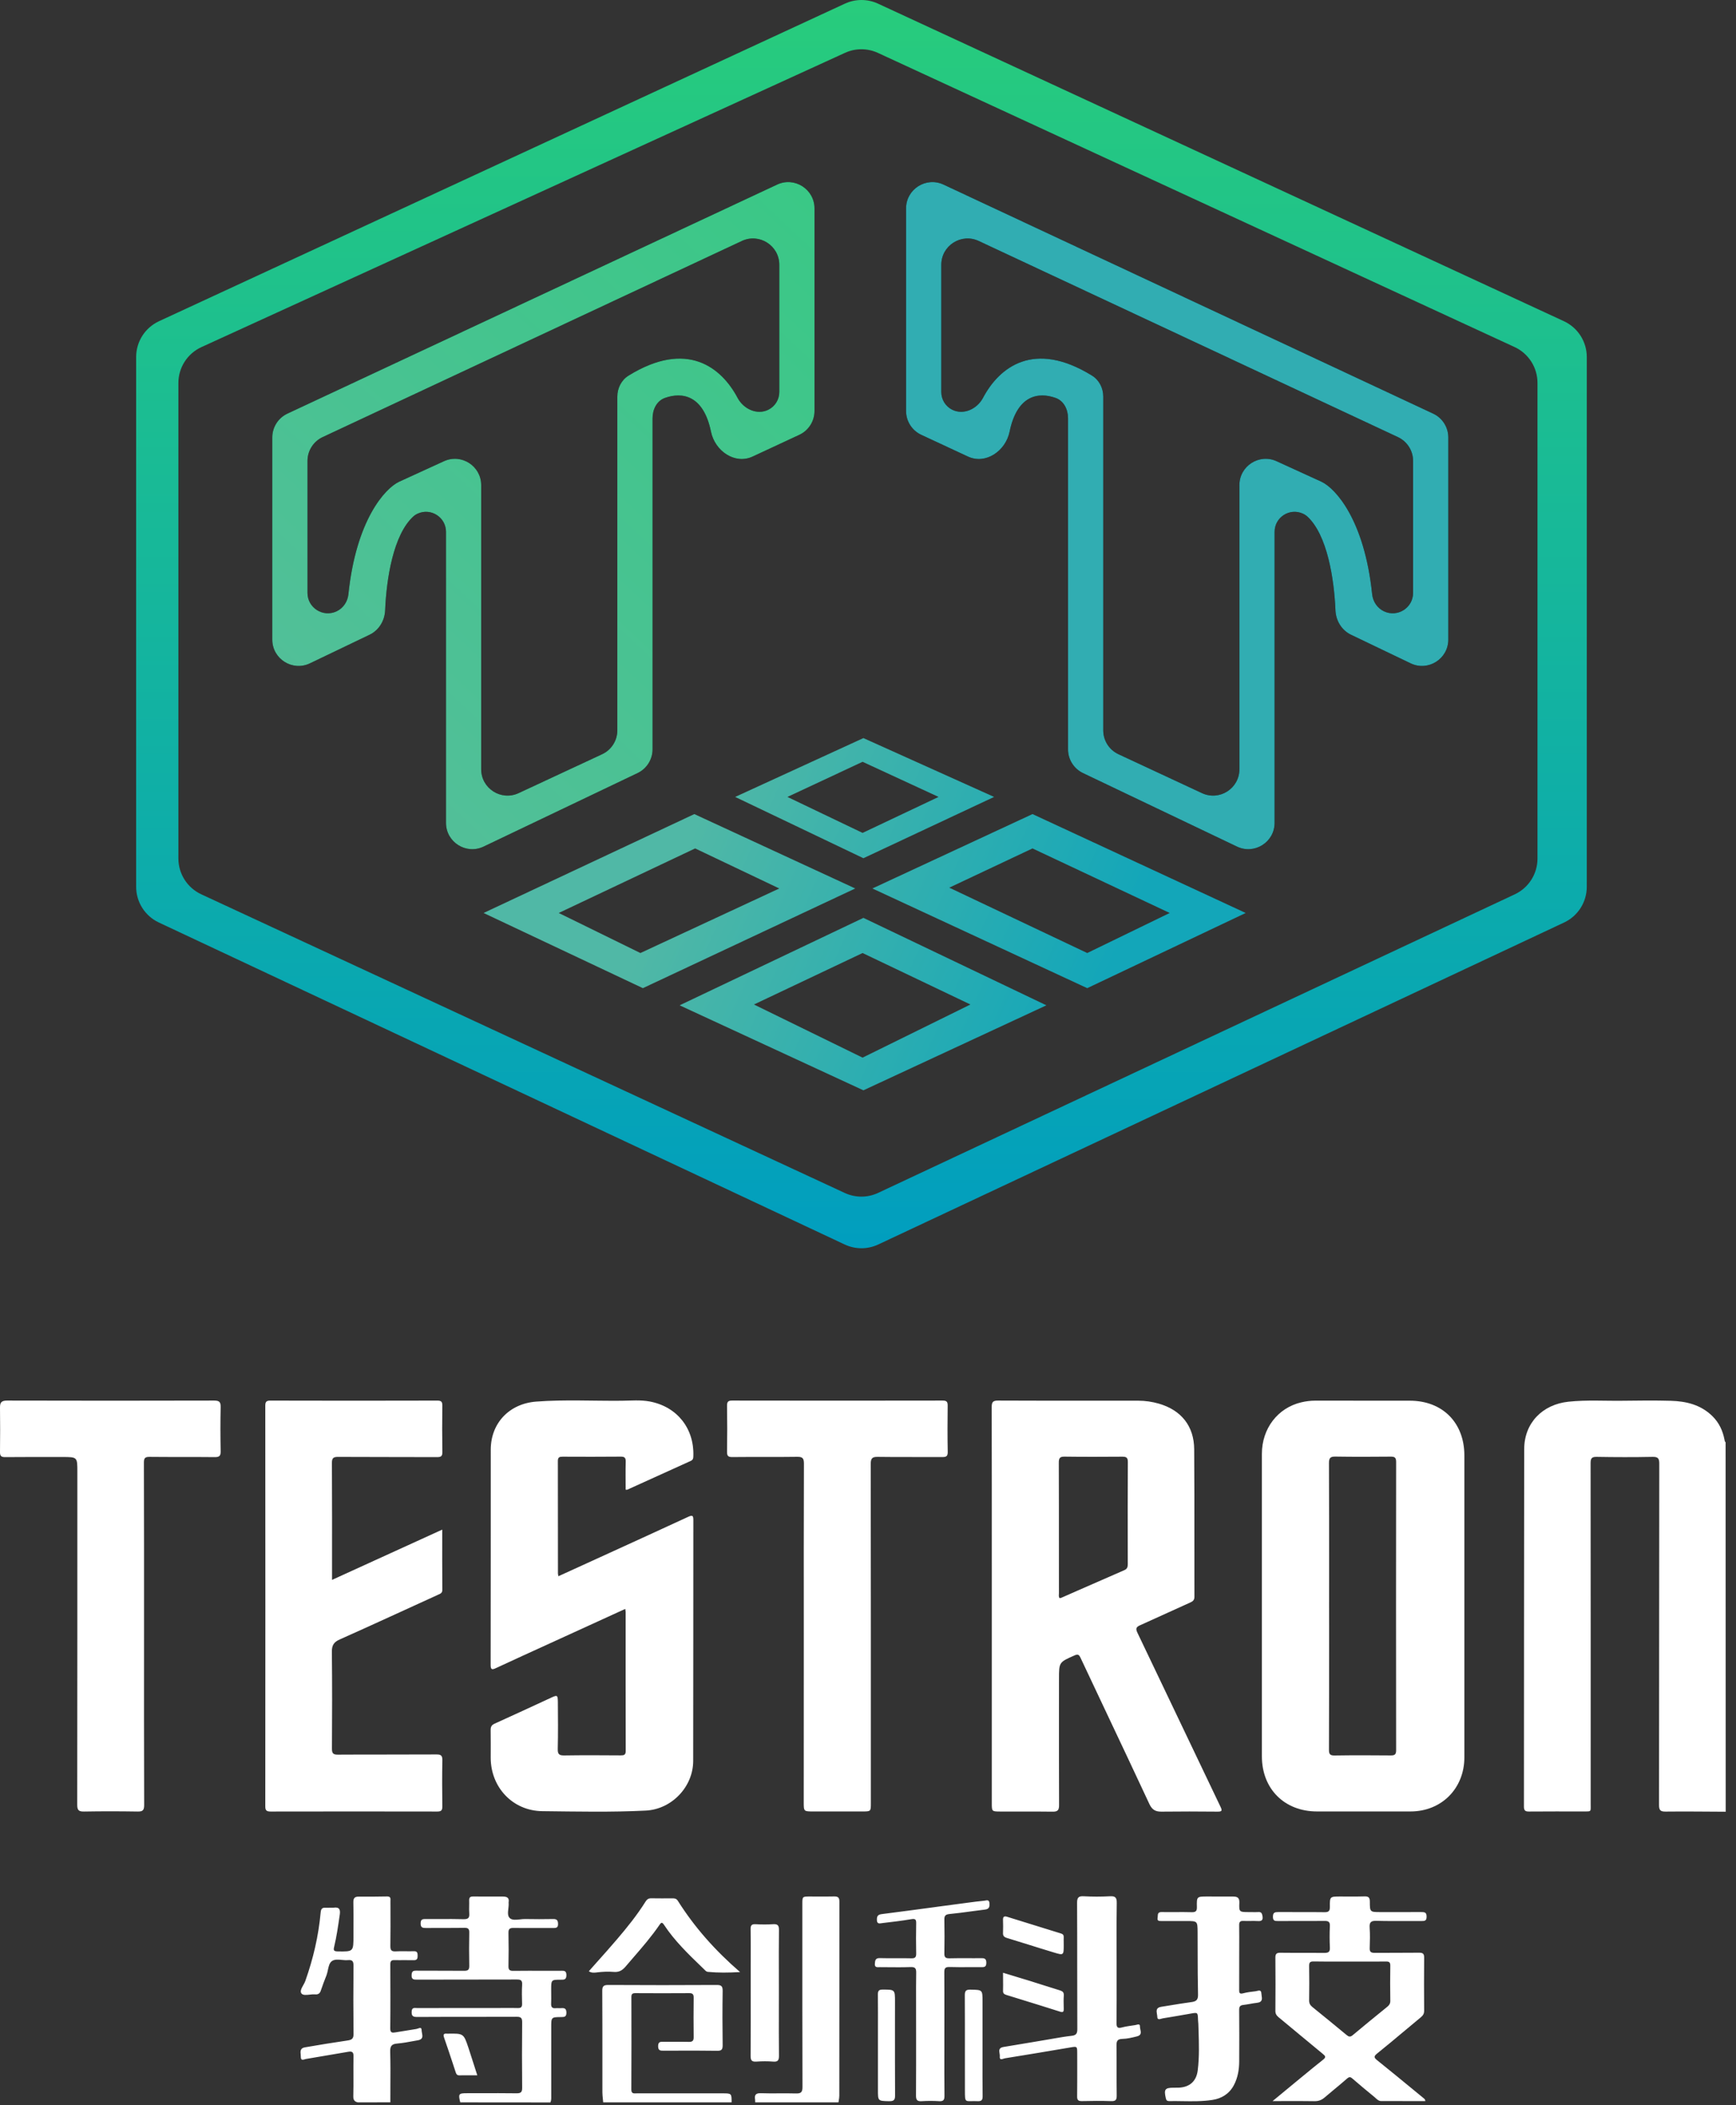 <svg width="66" height="80" viewBox="0 0 66 80" fill="none" xmlns="http://www.w3.org/2000/svg">
<rect x="0" y="0" width="66" height="80" fill="#333333" stroke="none"/>
<path fill-rule="evenodd" clip-rule="evenodd" d="M38.383 16.405C38.231 17.138 37.476 17.664 36.797 17.348L35.026 16.524C34.673 16.36 34.447 16.006 34.447 15.617V7.921C34.447 7.189 35.208 6.705 35.871 7.015L54.486 15.718C54.837 15.882 55.062 16.235 55.062 16.624V24.305C55.062 25.041 54.294 25.525 53.63 25.207L51.364 24.121C51.008 23.951 50.789 23.587 50.772 23.193C50.723 22.016 50.465 20.309 49.687 19.614C49.642 19.575 49.591 19.544 49.537 19.52C49.033 19.287 48.458 19.655 48.458 20.21V31.269C48.458 32.004 47.691 32.488 47.028 32.171L41.174 29.378C40.826 29.212 40.605 28.861 40.605 28.475V15.893C40.605 15.561 40.447 15.233 40.134 15.122C39.477 14.887 38.669 15.014 38.383 16.405ZM37.209 9.157C36.547 8.847 35.786 9.331 35.786 10.063V14.898C35.786 15.183 35.947 15.443 36.201 15.57C36.63 15.785 37.147 15.544 37.372 15.12C37.986 13.961 39.3 12.906 41.516 14.273C41.79 14.442 41.944 14.75 41.944 15.071V27.755C41.944 28.143 42.169 28.497 42.522 28.661L45.698 30.14C46.361 30.448 47.12 29.964 47.12 29.233V18.436C47.12 17.708 47.873 17.224 48.535 17.527L50.243 18.308C50.78 18.562 51.876 19.767 52.167 22.582C52.196 22.862 52.364 23.112 52.619 23.232C53.133 23.473 53.724 23.098 53.724 22.53V17.516C53.724 17.128 53.499 16.775 53.147 16.61L37.209 9.157Z" fill="black"/>
<path fill-rule="evenodd" clip-rule="evenodd" d="M38.383 16.405C38.231 17.138 37.476 17.664 36.797 17.348L35.026 16.524C34.673 16.36 34.447 16.006 34.447 15.617V7.921C34.447 7.189 35.208 6.705 35.871 7.015L54.486 15.718C54.837 15.882 55.062 16.235 55.062 16.624V24.305C55.062 25.041 54.294 25.525 53.63 25.207L51.364 24.121C51.008 23.951 50.789 23.587 50.772 23.193C50.723 22.016 50.465 20.309 49.687 19.614C49.642 19.575 49.591 19.544 49.537 19.52C49.033 19.287 48.458 19.655 48.458 20.21V31.269C48.458 32.004 47.691 32.488 47.028 32.171L41.174 29.378C40.826 29.212 40.605 28.861 40.605 28.475V15.893C40.605 15.561 40.447 15.233 40.134 15.122C39.477 14.887 38.669 15.014 38.383 16.405ZM37.209 9.157C36.547 8.847 35.786 9.331 35.786 10.063V14.898C35.786 15.183 35.947 15.443 36.201 15.57C36.63 15.785 37.147 15.544 37.372 15.12C37.986 13.961 39.3 12.906 41.516 14.273C41.79 14.442 41.944 14.75 41.944 15.071V27.755C41.944 28.143 42.169 28.497 42.522 28.661L45.698 30.14C46.361 30.448 47.12 29.964 47.12 29.233V18.436C47.12 17.708 47.873 17.224 48.535 17.527L50.243 18.308C50.78 18.562 51.876 19.767 52.167 22.582C52.196 22.862 52.364 23.112 52.619 23.232C53.133 23.473 53.724 23.098 53.724 22.53V17.516C53.724 17.128 53.499 16.775 53.147 16.61L37.209 9.157Z" fill="url(#paint0_linear_69_30)"/>
<path fill-rule="evenodd" clip-rule="evenodd" d="M27.031 16.405C27.182 17.138 27.938 17.664 28.617 17.348L30.388 16.524C30.741 16.36 30.966 16.006 30.966 15.617V7.921C30.966 7.189 30.206 6.705 29.543 7.015L10.928 15.718C10.576 15.882 10.352 16.235 10.352 16.624V24.305C10.352 25.041 11.12 25.525 11.784 25.207L14.05 24.121C14.406 23.951 14.625 23.587 14.642 23.193C14.69 22.016 14.948 20.309 15.727 19.614C15.771 19.575 15.822 19.544 15.876 19.52C16.38 19.287 16.956 19.655 16.956 20.21V31.269C16.956 32.004 17.723 32.488 18.386 32.171L24.239 29.378C24.587 29.212 24.809 28.861 24.809 28.475V15.893C24.809 15.561 24.967 15.233 25.279 15.122C25.936 14.887 26.745 15.014 27.031 16.405ZM28.204 9.157C28.867 8.847 29.628 9.331 29.628 10.063V14.898C29.628 15.183 29.467 15.443 29.212 15.57C28.784 15.785 28.267 15.544 28.042 15.12C27.428 13.961 26.114 12.906 23.898 14.273C23.624 14.442 23.47 14.75 23.47 15.071V27.755C23.47 28.143 23.245 28.497 22.892 28.661L19.716 30.14C19.053 30.448 18.294 29.964 18.294 29.233V18.436C18.294 17.708 17.541 17.224 16.878 17.527L15.171 18.308C14.633 18.562 13.538 19.767 13.246 22.582C13.217 22.862 13.05 23.112 12.795 23.232C12.281 23.473 11.69 23.098 11.69 22.53V17.516C11.69 17.128 11.915 16.775 12.267 16.61L28.204 9.157Z" fill="black"/>
<path fill-rule="evenodd" clip-rule="evenodd" d="M27.031 16.405C27.182 17.138 27.938 17.664 28.617 17.348L30.388 16.524C30.741 16.36 30.966 16.006 30.966 15.617V7.921C30.966 7.189 30.206 6.705 29.543 7.015L10.928 15.718C10.576 15.882 10.352 16.235 10.352 16.624V24.305C10.352 25.041 11.12 25.525 11.784 25.207L14.05 24.121C14.406 23.951 14.625 23.587 14.642 23.193C14.69 22.016 14.948 20.309 15.727 19.614C15.771 19.575 15.822 19.544 15.876 19.52C16.38 19.287 16.956 19.655 16.956 20.21V31.269C16.956 32.004 17.723 32.488 18.386 32.171L24.239 29.378C24.587 29.212 24.809 28.861 24.809 28.475V15.893C24.809 15.561 24.967 15.233 25.279 15.122C25.936 14.887 26.745 15.014 27.031 16.405ZM28.204 9.157C28.867 8.847 29.628 9.331 29.628 10.063V14.898C29.628 15.183 29.467 15.443 29.212 15.57C28.784 15.785 28.267 15.544 28.042 15.12C27.428 13.961 26.114 12.906 23.898 14.273C23.624 14.442 23.47 14.75 23.47 15.071V27.755C23.47 28.143 23.245 28.497 22.892 28.661L19.716 30.14C19.053 30.448 18.294 29.964 18.294 29.233V18.436C18.294 17.708 17.541 17.224 16.878 17.527L15.171 18.308C14.633 18.562 13.538 19.767 13.246 22.582C13.217 22.862 13.05 23.112 12.795 23.232C12.281 23.473 11.69 23.098 11.69 22.53V17.516C11.69 17.128 11.915 16.775 12.267 16.61L28.204 9.157Z" fill="url(#paint1_linear_69_30)"/>
<path fill-rule="evenodd" clip-rule="evenodd" d="M32.121 0.139C32.521 -0.046 32.982 -0.046 33.382 0.139L59.457 12.206C59.988 12.452 60.327 12.983 60.327 13.567V33.698C60.327 34.28 59.991 34.809 59.465 35.056L33.389 47.292C32.985 47.482 32.518 47.482 32.114 47.292L6.039 35.056C5.512 34.809 5.176 34.28 5.176 33.698V13.567C5.176 12.983 5.515 12.452 6.046 12.206L32.121 0.139ZM32.125 2.008C32.523 1.826 32.98 1.827 33.377 2.01L57.582 13.188C58.113 13.433 58.453 13.965 58.453 14.55V32.627C58.453 33.209 58.117 33.738 57.59 33.985L33.385 45.331C32.983 45.52 32.519 45.52 32.117 45.334L7.651 33.984C7.121 33.738 6.782 33.207 6.782 32.623V14.554C6.782 13.967 7.125 13.434 7.659 13.19L32.125 2.008Z" fill="url(#paint2_linear_69_30)"/>
<path fill-rule="evenodd" clip-rule="evenodd" d="M32.825 32.613L27.95 30.284L32.825 28.048L37.794 30.284L32.825 32.613ZM26.397 30.936L18.385 34.694L24.441 37.551L32.515 33.763L26.397 30.936ZM33.167 33.763L39.254 30.936L47.359 34.694L41.335 37.551L33.167 33.763ZM25.838 38.203L32.825 41.433L39.782 38.203L32.825 34.88L25.838 38.203ZM32.794 28.949L29.937 30.284L32.794 31.651L35.683 30.284L32.794 28.949ZM39.254 32.241L44.471 34.694L41.335 36.216L36.09 33.732L39.254 32.241ZM36.894 38.172L32.794 36.216L28.664 38.172L32.794 40.191L36.894 38.172ZM29.627 33.763L26.428 32.241L21.242 34.694L24.347 36.216L29.627 33.763Z" fill="url(#paint3_linear_69_30)"/>
<path fill-rule="evenodd" clip-rule="evenodd" d="M53.767 79.844C53.908 79.844 54.048 79.844 54.189 79.844C54.184 79.779 54.15 79.753 54.118 79.728C54.111 79.723 54.105 79.718 54.099 79.713C53.995 79.628 53.891 79.542 53.787 79.457C53.313 79.067 52.84 78.678 52.361 78.294C52.238 78.194 52.217 78.148 52.358 78.034C52.701 77.758 53.038 77.476 53.375 77.194C53.59 77.014 53.805 76.834 54.021 76.656C54.105 76.586 54.144 76.518 54.144 76.406C54.139 75.735 54.137 75.066 54.144 74.394C54.146 74.239 54.092 74.204 53.948 74.205C53.647 74.209 53.347 74.209 53.046 74.209C52.783 74.208 52.521 74.208 52.258 74.211C52.118 74.211 52.068 74.168 52.074 74.027C52.083 73.772 52.09 73.513 52.072 73.257C52.058 73.058 52.111 72.988 52.325 72.993C52.69 73.004 53.055 73.002 53.42 73.001C53.626 73 53.831 72.999 54.037 73.001L54.041 73.001C54.155 73.001 54.237 73.001 54.237 72.838C54.239 72.67 54.16 72.658 54.028 72.66C53.662 72.663 53.296 72.663 52.929 72.662C52.782 72.662 52.635 72.661 52.488 72.661H52.488C52.086 72.661 52.079 72.661 52.079 72.263C52.079 72.117 52.034 72.06 51.883 72.065C51.663 72.073 51.444 72.071 51.225 72.07C51.137 72.069 51.049 72.069 50.962 72.069H50.962C50.562 72.069 50.555 72.069 50.56 72.458C50.562 72.615 50.519 72.667 50.357 72.665C50.031 72.66 49.707 72.661 49.382 72.661C49.122 72.662 48.862 72.662 48.602 72.66C48.47 72.66 48.395 72.672 48.395 72.84C48.395 73.001 48.476 73.001 48.586 73.001C48.59 73.001 48.593 73.001 48.597 73.001C48.81 73 49.022 73 49.235 73C49.607 73.001 49.979 73.001 50.351 72.997C50.505 72.995 50.569 73.029 50.56 73.197C50.546 73.466 50.548 73.738 50.56 74.009C50.567 74.171 50.51 74.214 50.353 74.212C50.075 74.209 49.797 74.209 49.519 74.21C49.241 74.21 48.963 74.211 48.684 74.207C48.538 74.204 48.486 74.243 48.488 74.396C48.495 75.067 48.493 75.737 48.488 76.408C48.486 76.52 48.527 76.588 48.611 76.658C48.874 76.874 49.136 77.092 49.397 77.31C49.694 77.557 49.992 77.805 50.291 78.05C50.387 78.128 50.425 78.173 50.305 78.268C50.048 78.47 49.796 78.678 49.543 78.886C49.444 78.968 49.344 79.05 49.245 79.131C48.973 79.355 48.7 79.579 48.381 79.844C48.541 79.844 48.697 79.843 48.848 79.843C49.24 79.842 49.607 79.841 49.975 79.847C50.128 79.849 50.246 79.804 50.36 79.706C50.484 79.599 50.611 79.495 50.737 79.39C50.896 79.258 51.055 79.127 51.21 78.99C51.292 78.919 51.338 78.917 51.42 78.99C51.673 79.211 51.933 79.425 52.193 79.639C52.219 79.661 52.245 79.683 52.272 79.704C52.285 79.715 52.297 79.727 52.31 79.739C52.366 79.79 52.423 79.842 52.506 79.842C52.926 79.844 53.346 79.844 53.767 79.844ZM51.718 74.541C51.587 74.541 51.457 74.541 51.327 74.541C51.212 74.541 51.096 74.541 50.98 74.541C50.633 74.542 50.286 74.543 49.94 74.537C49.81 74.535 49.769 74.575 49.771 74.707C49.778 75.141 49.778 75.576 49.771 76.01C49.769 76.122 49.806 76.197 49.89 76.265C50.328 76.618 50.763 76.974 51.195 77.332C51.279 77.402 51.336 77.416 51.429 77.338C51.821 77.009 52.218 76.685 52.615 76.363C52.659 76.326 52.703 76.29 52.748 76.254C52.817 76.197 52.858 76.136 52.857 76.038C52.851 75.59 52.849 75.141 52.857 74.692C52.858 74.568 52.81 74.537 52.694 74.539C52.369 74.543 52.043 74.542 51.718 74.541Z" fill="white"/>
<path d="M65.609 68.847C64.847 68.844 64.083 68.833 63.321 68.842C63.119 68.844 63.074 68.783 63.074 68.59C63.08 64.267 63.076 59.946 63.083 55.623C63.083 55.418 63.035 55.359 62.826 55.363C62.121 55.377 61.414 55.375 60.708 55.363C60.515 55.359 60.472 55.416 60.472 55.602C60.477 59.91 60.475 64.217 60.475 68.526C60.475 68.872 60.518 68.835 60.17 68.837C59.492 68.838 58.816 68.833 58.137 68.84C57.995 68.842 57.938 68.81 57.938 68.653C57.943 64.123 57.939 59.595 57.948 55.065C57.95 54.076 58.639 53.371 59.631 53.266C60.329 53.192 61.027 53.241 61.725 53.23C62.325 53.221 62.923 53.216 63.522 53.232C64.111 53.248 64.665 53.383 65.105 53.817C65.359 54.067 65.498 54.372 65.564 54.715C65.571 54.749 65.57 54.786 65.605 54.806C65.609 59.486 65.609 64.166 65.609 68.847Z" fill="white"/>
<path d="M23.771 61.14C22.8 61.585 21.855 62.015 20.91 62.447C20.223 62.761 19.536 63.072 18.852 63.391C18.69 63.468 18.654 63.437 18.654 63.259C18.66 60.533 18.656 57.81 18.658 55.084C18.66 54.081 19.361 53.34 20.386 53.262C21.467 53.18 22.552 53.241 23.636 53.23C23.991 53.226 24.348 53.192 24.703 53.258C25.738 53.455 26.393 54.274 26.36 55.329C26.358 55.411 26.352 55.475 26.261 55.516C25.456 55.879 24.653 56.245 23.85 56.609C23.839 56.614 23.823 56.609 23.786 56.609C23.786 56.253 23.779 55.9 23.789 55.547C23.793 55.397 23.745 55.352 23.597 55.354C22.861 55.361 22.128 55.359 21.392 55.356C21.276 55.356 21.209 55.372 21.209 55.514C21.212 56.941 21.212 58.368 21.212 59.794C21.212 59.821 21.221 59.848 21.23 59.898C21.726 59.671 22.212 59.452 22.695 59.23C23.854 58.7 25.014 58.174 26.17 57.638C26.326 57.567 26.36 57.594 26.36 57.76C26.356 60.812 26.361 63.866 26.354 66.918C26.352 67.903 25.537 68.754 24.553 68.804C23.241 68.87 21.93 68.84 20.618 68.826C19.491 68.813 18.656 67.919 18.656 66.795C18.656 66.445 18.66 66.095 18.654 65.747C18.653 65.626 18.683 65.556 18.802 65.502C19.524 65.178 20.239 64.842 20.957 64.512C21.185 64.406 21.205 64.415 21.209 64.669C21.214 65.269 21.219 65.868 21.205 66.466C21.2 66.67 21.269 66.713 21.458 66.709C22.171 66.698 22.884 66.702 23.598 66.707C23.727 66.707 23.789 66.689 23.789 66.536C23.784 64.774 23.786 63.013 23.786 61.251C23.784 61.224 23.777 61.197 23.771 61.14Z" fill="white"/>
<path d="M16.813 58.127C16.813 58.916 16.809 59.664 16.817 60.414C16.818 60.541 16.738 60.564 16.652 60.603C15.408 61.169 14.168 61.743 12.92 62.299C12.692 62.4 12.615 62.52 12.617 62.77C12.631 63.996 12.628 65.224 12.62 66.45C12.619 66.625 12.665 66.68 12.845 66.679C14.093 66.671 15.341 66.679 16.59 66.671C16.763 66.67 16.822 66.711 16.818 66.895C16.806 67.48 16.809 68.064 16.817 68.649C16.818 68.801 16.768 68.84 16.622 68.84C14.511 68.837 12.401 68.835 10.29 68.84C10.129 68.84 10.084 68.795 10.086 68.635C10.09 63.564 10.09 58.493 10.086 53.421C10.086 53.278 10.12 53.223 10.275 53.224C12.394 53.23 14.511 53.23 16.629 53.224C16.785 53.224 16.818 53.276 16.817 53.421C16.809 54.006 16.808 54.59 16.818 55.175C16.822 55.347 16.758 55.372 16.608 55.372C15.36 55.366 14.113 55.372 12.863 55.364C12.687 55.363 12.617 55.393 12.619 55.593C12.628 56.998 12.624 58.402 12.624 59.809C12.624 59.873 12.624 59.935 12.624 60.037C14.023 59.398 15.399 58.772 16.813 58.127Z" fill="white"/>
<path d="M30.559 62.104C30.559 59.943 30.555 57.781 30.564 55.618C30.564 55.409 30.507 55.357 30.304 55.361C29.483 55.373 28.663 55.361 27.842 55.37C27.68 55.372 27.639 55.324 27.641 55.165C27.65 54.586 27.65 54.008 27.641 53.432C27.639 53.28 27.669 53.221 27.837 53.223C30.505 53.228 33.174 53.228 35.84 53.223C35.994 53.223 36.031 53.273 36.029 53.419C36.022 54.005 36.02 54.59 36.031 55.174C36.035 55.347 35.967 55.37 35.819 55.37C35.005 55.364 34.193 55.375 33.379 55.363C33.167 55.359 33.104 55.409 33.104 55.63C33.111 59.925 33.109 64.221 33.109 68.515C33.109 68.837 33.109 68.837 32.785 68.837C32.163 68.837 31.544 68.837 30.923 68.837C30.557 68.837 30.557 68.837 30.557 68.483C30.559 66.357 30.559 64.23 30.559 62.104Z" fill="white"/>
<path d="M5.476 62.108C5.476 64.269 5.472 66.431 5.481 68.594C5.481 68.794 5.424 68.844 5.23 68.84C4.551 68.829 3.875 68.828 3.197 68.84C2.991 68.844 2.936 68.788 2.936 68.581C2.941 64.366 2.941 60.148 2.941 55.932C2.941 55.368 2.941 55.368 2.377 55.368C1.649 55.368 0.923 55.365 0.195 55.372C0.045 55.374 -0.002 55.327 4.92329e-05 55.177C0.007 54.613 0.007 54.049 4.92329e-05 53.487C-0.002 53.291 0.059 53.223 0.27 53.223C2.895 53.23 5.521 53.23 8.144 53.223C8.346 53.223 8.392 53.283 8.389 53.474C8.376 54.031 8.378 54.588 8.389 55.143C8.392 55.318 8.348 55.375 8.166 55.372C7.338 55.363 6.511 55.372 5.683 55.363C5.51 55.361 5.471 55.415 5.471 55.581C5.478 57.756 5.476 59.932 5.476 62.108Z" fill="white"/>
<path fill-rule="evenodd" clip-rule="evenodd" d="M37.707 59.497C37.707 59.999 37.707 60.502 37.707 61.005V68.521C37.707 68.835 37.707 68.838 38.021 68.84C38.279 68.841 38.537 68.841 38.795 68.84C39.201 68.84 39.606 68.839 40.011 68.845C40.206 68.849 40.266 68.795 40.264 68.596C40.259 67.398 40.26 66.2 40.26 65.002C40.261 64.602 40.261 64.203 40.261 63.803C40.261 63.167 40.263 63.166 40.843 62.911L40.855 62.906C40.978 62.852 41.021 62.875 41.077 62.991C41.404 63.687 41.733 64.383 42.062 65.079C42.609 66.236 43.157 67.394 43.698 68.555C43.798 68.769 43.925 68.845 44.15 68.844C44.864 68.837 45.576 68.835 46.29 68.844C46.472 68.845 46.467 68.797 46.399 68.654C45.912 67.638 45.428 66.622 44.943 65.605C44.377 64.418 43.811 63.23 43.242 62.043C43.165 61.883 43.2 61.826 43.347 61.76C43.689 61.607 44.029 61.452 44.369 61.297C44.663 61.162 44.958 61.028 45.253 60.896C45.351 60.851 45.41 60.806 45.41 60.68C45.408 59.949 45.408 59.217 45.409 58.486C45.409 57.349 45.41 56.211 45.401 55.074C45.396 54.188 44.905 53.585 44.055 53.339C43.8 53.266 43.539 53.228 43.275 53.228C42.683 53.227 42.091 53.228 41.499 53.228C40.316 53.228 39.132 53.229 37.948 53.223C37.746 53.221 37.703 53.282 37.703 53.473C37.707 55.481 37.707 57.489 37.707 59.497ZM40.257 60.587C40.254 60.635 40.251 60.685 40.282 60.731C40.289 60.73 40.296 60.73 40.303 60.729C40.316 60.727 40.33 60.726 40.341 60.721C40.558 60.626 40.775 60.53 40.991 60.435C41.575 60.178 42.159 59.922 42.745 59.668C42.861 59.618 42.876 59.541 42.876 59.432C42.875 59.271 42.875 59.111 42.875 58.95C42.873 57.822 42.871 56.692 42.879 55.563C42.881 55.382 42.815 55.354 42.658 55.356C41.93 55.361 41.203 55.364 40.477 55.354C40.293 55.35 40.254 55.411 40.254 55.584C40.258 56.686 40.258 57.788 40.258 58.891C40.258 59.442 40.258 59.993 40.259 60.544C40.259 60.558 40.258 60.572 40.257 60.587Z" fill="white"/>
<path fill-rule="evenodd" clip-rule="evenodd" d="M55.673 66.78V61.044V55.309C55.673 54.063 54.841 53.228 53.599 53.228H53.591C52.396 53.228 51.199 53.228 50.004 53.226C49.825 53.226 49.649 53.248 49.476 53.289C48.578 53.499 47.975 54.285 47.975 55.248V66.741C47.975 67.98 48.833 68.837 50.072 68.837H53.624C54.803 68.837 55.673 67.966 55.673 66.78ZM50.531 59.809C50.531 60.21 50.53 60.611 50.53 61.012C50.53 61.316 50.53 61.62 50.531 61.925C50.531 63.446 50.531 64.968 50.525 66.489C50.525 66.648 50.555 66.713 50.734 66.711C51.446 66.7 52.16 66.702 52.872 66.709C53.027 66.711 53.079 66.671 53.079 66.507C53.074 62.855 53.074 59.206 53.079 55.554C53.079 55.389 53.024 55.352 52.87 55.354C52.172 55.361 51.473 55.363 50.775 55.352C50.582 55.349 50.525 55.398 50.525 55.598C50.532 57.002 50.531 58.405 50.531 59.809Z" fill="white"/>
<path fill-rule="evenodd" clip-rule="evenodd" d="M42.452 75.155V75.155V75.155V75.155V75.155V75.154V75.154V75.154V75.154C42.452 74.964 42.452 74.774 42.452 74.584C42.452 74.375 42.451 74.166 42.45 73.958V73.957V73.957V73.957V73.956V73.956V73.955V73.955V73.954V73.954V73.954V73.954V73.954V73.954V73.954V73.954V73.953C42.449 73.408 42.447 72.861 42.457 72.313C42.461 72.099 42.393 72.049 42.193 72.06C41.866 72.078 41.536 72.078 41.209 72.06C41.006 72.047 40.947 72.106 40.949 72.315C40.954 73.16 40.954 74.005 40.954 74.85V74.851C40.954 75.603 40.955 76.354 40.958 77.106C40.96 77.277 40.91 77.345 40.74 77.363C40.52 77.387 40.3 77.425 40.081 77.463L40.081 77.463L40.081 77.463C40.027 77.473 39.973 77.482 39.919 77.491C39.698 77.528 39.478 77.566 39.257 77.603L39.257 77.603C38.888 77.666 38.52 77.728 38.152 77.787C37.965 77.816 37.984 77.928 38.002 78.034C38.008 78.071 38.014 78.108 38.011 78.141C37.995 78.287 38.085 78.256 38.154 78.232C38.172 78.225 38.189 78.22 38.202 78.218C39.037 78.084 39.871 77.945 40.704 77.803C40.947 77.762 40.954 77.764 40.954 78.016C40.954 78.153 40.955 78.291 40.955 78.428C40.955 78.84 40.956 79.251 40.951 79.663C40.949 79.804 40.994 79.847 41.133 79.844C41.504 79.836 41.875 79.831 42.245 79.845C42.42 79.851 42.457 79.792 42.455 79.628C42.451 79.298 42.451 78.968 42.451 78.637C42.451 78.34 42.452 78.043 42.448 77.746C42.446 77.58 42.464 77.486 42.668 77.48C42.855 77.477 43.044 77.43 43.228 77.384L43.233 77.382C43.402 77.339 43.377 77.223 43.354 77.116C43.346 77.078 43.338 77.04 43.339 77.007C43.343 76.908 43.268 76.928 43.203 76.945C43.187 76.95 43.17 76.954 43.157 76.956L43.086 76.966C42.94 76.987 42.795 77.008 42.654 77.045C42.487 77.09 42.446 77.038 42.448 76.872C42.454 76.3 42.453 75.727 42.452 75.155ZM28.712 79.892C28.711 79.88 28.711 79.868 28.711 79.856C28.711 79.832 28.71 79.808 28.707 79.785C28.678 79.604 28.735 79.537 28.933 79.544C29.165 79.552 29.398 79.551 29.631 79.549H29.631H29.631H29.631H29.631H29.631H29.631H29.631H29.631H29.631H29.631H29.631H29.631C29.84 79.548 30.05 79.547 30.259 79.553C30.452 79.558 30.509 79.508 30.509 79.308C30.503 77.377 30.504 75.445 30.504 73.514L30.504 72.356C30.504 72.212 30.504 72.14 30.54 72.105C30.576 72.069 30.647 72.069 30.79 72.069C30.882 72.069 30.974 72.069 31.066 72.07C31.281 72.071 31.495 72.072 31.709 72.067C31.852 72.064 31.912 72.101 31.912 72.258C31.91 73.732 31.91 75.207 31.91 76.681V76.681V76.681V76.681V76.682V76.682V76.682V76.682V76.682V76.682V76.682V76.686C31.91 77.67 31.909 78.654 31.909 79.638C31.909 79.696 31.899 79.755 31.89 79.814L31.89 79.814L31.89 79.814L31.89 79.814C31.886 79.84 31.882 79.866 31.878 79.892H28.712ZM13.432 79.658C13.429 79.799 13.477 79.865 13.604 79.892C14.016 79.892 14.43 79.892 14.841 79.89C14.841 79.707 14.842 79.523 14.842 79.34V79.34V79.34V79.34V79.34V79.34V79.34V79.34V79.34V79.339V79.339V79.339L14.842 79.339V79.339V79.339V79.339V79.339V79.339V79.339V79.339V79.339V79.339V79.339V79.339V79.339C14.845 78.88 14.847 78.422 14.835 77.964C14.83 77.755 14.889 77.675 15.098 77.657C15.317 77.638 15.535 77.598 15.753 77.557L15.753 77.557C15.801 77.548 15.849 77.539 15.897 77.531C16.09 77.495 16.066 77.369 16.043 77.254C16.036 77.216 16.029 77.18 16.029 77.149C16.029 77.034 15.957 77.061 15.892 77.085C15.871 77.092 15.851 77.1 15.835 77.102C15.569 77.143 15.301 77.188 15.035 77.232C14.917 77.252 14.835 77.254 14.837 77.084C14.846 76.271 14.842 75.459 14.839 74.646L14.839 74.644C14.839 74.525 14.878 74.482 14.999 74.486C15.121 74.489 15.242 74.488 15.364 74.487C15.485 74.487 15.606 74.486 15.728 74.489C15.862 74.493 15.878 74.423 15.878 74.316C15.878 74.205 15.858 74.143 15.726 74.148C15.623 74.152 15.519 74.151 15.415 74.149C15.291 74.148 15.166 74.146 15.042 74.154C14.88 74.162 14.839 74.107 14.841 73.948C14.848 73.457 14.847 72.963 14.845 72.47V72.47V72.47V72.47V72.47V72.47V72.47V72.47V72.47V72.47V72.47V72.47V72.47L14.844 72.258C14.844 72.246 14.845 72.234 14.845 72.221C14.849 72.143 14.852 72.066 14.719 72.067C14.357 72.074 13.993 72.076 13.629 72.074C13.472 72.074 13.431 72.146 13.434 72.299C13.442 72.599 13.44 72.899 13.439 73.2V73.2V73.2V73.2V73.2V73.2V73.2V73.2V73.2V73.2V73.2V73.2V73.2V73.2V73.2V73.2V73.2V73.2V73.2V73.2V73.2V73.2V73.2V73.2V73.2C13.438 73.32 13.438 73.441 13.438 73.561C13.438 73.865 13.438 74.016 13.362 74.09C13.288 74.162 13.141 74.16 12.85 74.156L12.835 74.155C12.681 74.154 12.674 74.102 12.704 73.981C12.796 73.596 12.853 73.205 12.909 72.813L12.917 72.761C12.945 72.567 12.906 72.46 12.679 72.494C12.632 72.494 12.586 72.494 12.538 72.495L12.538 72.495C12.488 72.495 12.435 72.496 12.379 72.496C12.238 72.485 12.203 72.549 12.19 72.683C12.11 73.573 11.906 74.436 11.608 75.278C11.59 75.329 11.56 75.384 11.529 75.438C11.463 75.556 11.397 75.674 11.462 75.755C11.518 75.825 11.642 75.812 11.771 75.798C11.841 75.79 11.912 75.783 11.974 75.788C12.094 75.799 12.16 75.758 12.197 75.644C12.263 75.449 12.335 75.255 12.412 75.064C12.437 75.001 12.451 74.93 12.466 74.86C12.495 74.724 12.523 74.59 12.622 74.521C12.723 74.452 12.858 74.465 12.995 74.478C13.074 74.486 13.154 74.493 13.229 74.486C13.408 74.468 13.441 74.544 13.44 74.705C13.432 75.569 13.431 76.431 13.441 77.295C13.443 77.479 13.366 77.518 13.209 77.541C12.667 77.62 12.126 77.709 11.587 77.802C11.408 77.833 11.42 77.962 11.432 78.08C11.434 78.11 11.437 78.139 11.437 78.166C11.436 78.3 11.517 78.276 11.59 78.254C11.608 78.249 11.625 78.244 11.64 78.241L11.756 78.222L11.756 78.222C12.25 78.139 12.745 78.056 13.238 77.97C13.381 77.945 13.443 77.977 13.44 78.139C13.435 78.374 13.436 78.608 13.437 78.844V78.844V78.844V78.844V78.844V78.844V78.844V78.844V78.844V78.844V78.844V78.844V78.844V78.844C13.438 79.115 13.439 79.386 13.432 79.658ZM17.752 79.544C17.436 79.544 17.418 79.569 17.498 79.892H17.5C18.64 79.892 19.782 79.892 20.925 79.895C20.96 79.821 20.959 79.743 20.957 79.665C20.957 79.65 20.957 79.636 20.957 79.622V77.034C20.957 76.656 20.957 76.652 21.337 76.65C21.459 76.65 21.535 76.642 21.534 76.483C21.532 76.329 21.468 76.301 21.339 76.311C21.305 76.314 21.271 76.313 21.238 76.312H21.238C21.2 76.311 21.163 76.309 21.125 76.313C20.993 76.326 20.948 76.269 20.953 76.14C20.959 76.015 20.957 75.89 20.956 75.765C20.956 75.712 20.955 75.658 20.955 75.605C20.955 75.233 20.955 75.23 21.323 75.231C21.451 75.233 21.534 75.228 21.534 75.057C21.534 74.888 21.447 74.889 21.341 74.89L21.312 74.891C21.094 74.891 20.876 74.891 20.659 74.891H20.658C20.277 74.89 19.896 74.89 19.515 74.894C19.376 74.896 19.328 74.857 19.331 74.714C19.34 74.294 19.34 73.873 19.331 73.452C19.328 73.299 19.381 73.261 19.527 73.263C19.813 73.267 20.098 73.266 20.383 73.266C20.597 73.265 20.811 73.265 21.025 73.266C21.136 73.266 21.218 73.265 21.216 73.113C21.214 72.975 21.171 72.922 21.03 72.925C20.675 72.933 20.318 72.931 19.961 72.925C19.901 72.924 19.835 72.932 19.77 72.939C19.621 72.956 19.472 72.973 19.381 72.89C19.294 72.809 19.31 72.671 19.326 72.531C19.334 72.457 19.343 72.383 19.337 72.315C19.337 72.313 19.336 72.31 19.336 72.308C19.336 72.303 19.335 72.298 19.337 72.294C19.369 72.115 19.272 72.071 19.119 72.071C18.74 72.072 18.364 72.072 17.985 72.069C17.875 72.067 17.834 72.108 17.837 72.219C17.84 72.288 17.838 72.358 17.837 72.427V72.427V72.428V72.428V72.428V72.428V72.428V72.428V72.428V72.428V72.428V72.428V72.428C17.835 72.523 17.834 72.618 17.841 72.711C17.853 72.877 17.803 72.934 17.628 72.931C17.332 72.923 17.037 72.924 16.741 72.925H16.741C16.559 72.926 16.377 72.927 16.195 72.925C16.077 72.924 15.993 72.925 15.992 73.088C15.99 73.259 16.074 73.266 16.202 73.265C16.429 73.262 16.655 73.262 16.881 73.263H16.881H16.881H16.881H16.881H16.881H16.881H16.881H16.881H16.881H16.881H16.881H16.881H16.881C17.14 73.263 17.398 73.263 17.657 73.259C17.794 73.257 17.844 73.297 17.841 73.44C17.832 73.859 17.832 74.28 17.841 74.701C17.844 74.855 17.791 74.894 17.644 74.892C17.321 74.889 16.998 74.889 16.675 74.889H16.674H16.674H16.674H16.674H16.674H16.674H16.674H16.674H16.674H16.674H16.674H16.674C16.392 74.889 16.109 74.89 15.826 74.887C15.699 74.885 15.654 74.919 15.649 75.053C15.64 75.226 15.729 75.228 15.858 75.228C16.419 75.226 16.979 75.226 17.54 75.226H17.54C18.241 75.226 18.942 75.226 19.643 75.223C19.797 75.221 19.861 75.253 19.851 75.421C19.836 75.662 19.842 75.904 19.849 76.147C19.852 76.269 19.808 76.311 19.688 76.308C19.52 76.303 19.35 76.304 19.18 76.305H19.18C19.107 76.305 19.035 76.306 18.962 76.306C17.928 76.306 16.893 76.306 15.86 76.308C15.846 76.308 15.832 76.307 15.818 76.306H15.818H15.818H15.818H15.818H15.818H15.818H15.818H15.818H15.818H15.818H15.818H15.818C15.738 76.302 15.657 76.297 15.651 76.44C15.644 76.595 15.685 76.647 15.851 76.647C16.482 76.643 17.113 76.643 17.744 76.643C18.374 76.643 19.005 76.643 19.636 76.64C19.806 76.638 19.854 76.684 19.852 76.854C19.843 77.68 19.843 78.508 19.852 79.335C19.854 79.508 19.799 79.549 19.634 79.547C19.178 79.541 18.722 79.542 18.265 79.543H18.265H18.265H18.265H18.265H18.265H18.265H18.265H18.265H18.265H18.265H18.265H18.265C18.094 79.543 17.923 79.544 17.752 79.544ZM22.921 79.773L22.921 79.773L22.921 79.774L22.921 79.774L22.921 79.774L22.921 79.774L22.921 79.774L22.921 79.774L22.921 79.774L22.921 79.774L22.921 79.774C22.925 79.813 22.93 79.853 22.933 79.892H27.814C27.814 79.549 27.814 79.549 27.461 79.549H24.209C24.197 79.549 24.184 79.549 24.172 79.55C24.081 79.553 24 79.555 24.002 79.399C24.009 78.228 24.007 77.059 24.004 75.89C24.004 75.779 24.039 75.742 24.152 75.742C24.835 75.746 25.521 75.747 26.204 75.742C26.338 75.74 26.374 75.792 26.372 75.917C26.367 76.417 26.365 76.915 26.372 77.414C26.374 77.561 26.317 77.597 26.183 77.593C25.984 77.588 25.785 77.589 25.585 77.589H25.585H25.585H25.585H25.585H25.585H25.585H25.585H25.585H25.585H25.585C25.471 77.59 25.357 77.59 25.242 77.589L25.216 77.589C25.11 77.588 25.021 77.587 25.021 77.755C25.021 77.929 25.107 77.928 25.228 77.928L25.235 77.928L25.604 77.927H25.604H25.604H25.604H25.604H25.604H25.604H25.604H25.604H25.604H25.604C26.158 77.925 26.713 77.923 27.266 77.932C27.445 77.936 27.475 77.871 27.474 77.713C27.465 77.027 27.463 76.342 27.474 75.658C27.475 75.483 27.432 75.43 27.25 75.431C25.874 75.439 24.498 75.439 23.122 75.431C22.944 75.431 22.895 75.483 22.897 75.66C22.902 76.516 22.902 77.371 22.902 78.227C22.902 78.654 22.902 79.082 22.902 79.51C22.902 79.597 22.912 79.686 22.921 79.773ZM47.112 74.389L47.112 74.695C47.113 75 47.113 75.305 47.111 75.61C47.109 75.722 47.12 75.787 47.264 75.747C47.413 75.707 47.568 75.689 47.722 75.671L47.726 75.671C47.745 75.669 47.765 75.663 47.786 75.658C47.865 75.639 47.951 75.617 47.955 75.749C47.956 75.776 47.96 75.805 47.965 75.835C47.983 75.954 48.004 76.085 47.794 76.108C47.706 76.118 47.618 76.133 47.531 76.149C47.443 76.165 47.356 76.18 47.268 76.19C47.141 76.204 47.109 76.261 47.111 76.385C47.116 77.034 47.116 77.684 47.112 78.332C47.111 78.648 47.059 78.957 46.909 79.24C46.734 79.569 46.447 79.745 46.093 79.799C45.713 79.858 45.33 79.852 44.946 79.846C44.781 79.843 44.615 79.841 44.449 79.844C44.373 79.845 44.34 79.815 44.323 79.737C44.244 79.396 44.289 79.335 44.624 79.335L44.672 79.335C44.721 79.335 44.769 79.336 44.817 79.333C45.227 79.315 45.483 79.09 45.535 78.682C45.599 78.175 45.583 77.667 45.567 77.159C45.564 77.075 45.562 76.992 45.559 76.909C45.559 76.884 45.556 76.859 45.553 76.834C45.55 76.809 45.548 76.785 45.547 76.761L45.547 76.756C45.542 76.611 45.54 76.54 45.504 76.511C45.469 76.483 45.402 76.495 45.27 76.518L45.26 76.52C44.91 76.583 44.56 76.642 44.208 76.699C44.192 76.701 44.173 76.707 44.154 76.713C44.081 76.734 43.999 76.759 43.998 76.634C43.997 76.605 43.992 76.573 43.986 76.54C43.966 76.422 43.944 76.292 44.144 76.261C44.25 76.244 44.356 76.227 44.462 76.21C44.736 76.165 45.009 76.12 45.283 76.083C45.458 76.06 45.552 76.017 45.547 75.801C45.535 75.274 45.534 74.746 45.533 74.218V74.218V74.218V74.218V74.218V74.217V74.217V74.217V74.217V74.217C45.533 73.953 45.533 73.689 45.531 73.425C45.527 73.001 45.526 73.001 45.103 73.001H44.16L44.15 73.001C44.073 73.001 43.988 73.001 44.01 72.885C44.014 72.864 44.015 72.842 44.016 72.819C44.019 72.74 44.022 72.658 44.16 72.66C44.337 72.663 44.514 72.662 44.69 72.661C44.899 72.66 45.107 72.659 45.315 72.665C45.47 72.668 45.508 72.611 45.504 72.467C45.495 72.069 45.501 72.069 45.902 72.069C46.066 72.069 46.231 72.069 46.395 72.07C46.559 72.07 46.723 72.071 46.887 72.071C47.048 72.071 47.125 72.121 47.118 72.306C47.103 72.66 47.116 72.661 47.48 72.661C47.516 72.661 47.553 72.662 47.589 72.662C47.674 72.663 47.759 72.665 47.844 72.66C47.942 72.654 47.974 72.695 47.994 72.792C48.026 72.952 47.985 73.015 47.814 73.002C47.723 72.996 47.631 72.998 47.539 72.999C47.452 73.001 47.365 73.002 47.278 72.997C47.144 72.99 47.107 73.04 47.111 73.168C47.115 73.453 47.114 73.738 47.113 74.023C47.113 74.145 47.112 74.267 47.112 74.389ZM35.903 77.309C35.903 77.504 35.903 77.698 35.903 77.893C35.902 78.476 35.901 79.058 35.907 79.642C35.908 79.801 35.867 79.856 35.705 79.847C35.485 79.833 35.262 79.833 35.043 79.847C34.875 79.858 34.825 79.806 34.825 79.635C34.83 78.858 34.83 78.083 34.829 77.307C34.829 77.048 34.828 76.79 34.828 76.531C34.828 76.389 34.828 76.247 34.828 76.105C34.827 75.725 34.826 75.347 34.832 74.969C34.836 74.807 34.798 74.744 34.621 74.75C34.321 74.761 34.021 74.758 33.721 74.755C33.629 74.754 33.537 74.754 33.445 74.753C33.435 74.753 33.424 74.754 33.413 74.754C33.331 74.756 33.25 74.759 33.261 74.623C33.27 74.502 33.278 74.405 33.451 74.41C33.665 74.417 33.879 74.416 34.093 74.415C34.278 74.414 34.464 74.413 34.648 74.418C34.789 74.421 34.834 74.378 34.832 74.237C34.823 73.852 34.825 73.466 34.832 73.083C34.836 72.933 34.789 72.908 34.645 72.931C34.281 72.993 33.913 73.036 33.545 73.079L33.545 73.079C33.534 73.08 33.523 73.082 33.512 73.084C33.428 73.097 33.34 73.11 33.338 72.958C33.336 72.818 33.37 72.758 33.522 72.738C34.208 72.651 34.893 72.559 35.579 72.467L35.579 72.467L35.579 72.467L35.579 72.466L35.579 72.466L35.579 72.466L35.58 72.466C35.93 72.419 36.281 72.372 36.631 72.326C36.688 72.318 36.745 72.311 36.802 72.303L36.802 72.303C37.006 72.276 37.21 72.249 37.415 72.23C37.428 72.228 37.443 72.225 37.458 72.223C37.529 72.209 37.611 72.194 37.618 72.329C37.625 72.458 37.609 72.545 37.452 72.565C37.275 72.586 37.099 72.61 36.922 72.634L36.922 72.634C36.648 72.671 36.373 72.709 36.097 72.735C35.931 72.751 35.899 72.815 35.903 72.961C35.91 73.382 35.912 73.804 35.903 74.223C35.899 74.37 35.939 74.421 36.092 74.418C36.321 74.412 36.549 74.412 36.777 74.413C36.948 74.414 37.119 74.415 37.29 74.412C37.42 74.41 37.5 74.421 37.499 74.591C37.497 74.753 37.416 74.755 37.299 74.753C37.146 74.752 36.994 74.753 36.842 74.753C36.594 74.754 36.347 74.756 36.101 74.748C35.935 74.743 35.899 74.798 35.901 74.953C35.905 75.516 35.904 76.077 35.904 76.638C35.903 76.862 35.903 77.085 35.903 77.309ZM26.913 74.933C27.302 74.971 27.691 74.966 28.137 74.941C27.189 74.121 26.408 73.242 25.772 72.235C25.724 72.158 25.662 72.137 25.576 72.138C25.306 72.14 25.035 72.142 24.764 72.137C24.659 72.135 24.6 72.171 24.543 72.262C24.225 72.769 23.85 73.236 23.461 73.691C23.214 73.981 22.96 74.265 22.706 74.55L22.705 74.55C22.599 74.669 22.493 74.789 22.387 74.909C22.487 74.979 22.595 74.966 22.696 74.954L22.699 74.953C22.913 74.926 23.127 74.917 23.34 74.935C23.532 74.951 23.659 74.876 23.779 74.737C23.876 74.623 23.974 74.509 24.072 74.396L24.072 74.395L24.072 74.395L24.073 74.395L24.073 74.395L24.073 74.395L24.073 74.395C24.422 73.992 24.771 73.588 25.073 73.147C25.142 73.045 25.174 73.04 25.246 73.147C25.643 73.749 26.16 74.248 26.675 74.745L26.774 74.841C26.781 74.847 26.788 74.854 26.794 74.861C26.828 74.895 26.861 74.929 26.913 74.933ZM29.611 76.37V76.37C29.61 76.95 29.609 77.531 29.615 78.112C29.617 78.282 29.583 78.359 29.396 78.343C29.183 78.326 28.967 78.328 28.755 78.343C28.589 78.353 28.537 78.303 28.537 78.13C28.543 77.28 28.542 76.43 28.541 75.58C28.541 75.297 28.541 75.013 28.541 74.73C28.541 74.601 28.541 74.473 28.542 74.345V74.344C28.543 74.002 28.544 73.661 28.537 73.318C28.535 73.174 28.568 73.113 28.725 73.122C28.944 73.134 29.167 73.136 29.387 73.122C29.56 73.111 29.617 73.158 29.615 73.341C29.608 73.909 29.609 74.474 29.611 75.039V75.039V75.039V75.039V75.039V75.039C29.611 75.265 29.612 75.491 29.612 75.717C29.612 75.934 29.611 76.152 29.611 76.369V76.369V76.369V76.37V76.37ZM37.354 78.209V78.209C37.354 78.049 37.354 77.888 37.354 77.728V76.063C37.354 75.838 37.354 75.727 37.298 75.67C37.243 75.615 37.135 75.613 36.918 75.609L36.892 75.608C36.717 75.605 36.681 75.663 36.681 75.826C36.685 76.565 36.685 77.304 36.684 78.043V78.043V78.043V78.043V78.043C36.684 78.487 36.684 78.93 36.685 79.374L36.685 79.438V79.438C36.685 79.681 36.686 79.782 36.735 79.822C36.769 79.849 36.827 79.848 36.925 79.846C36.988 79.844 37.067 79.842 37.167 79.847C37.32 79.854 37.36 79.799 37.358 79.653C37.352 79.172 37.353 78.69 37.354 78.209V78.209ZM33.378 77.181V77.181C33.379 76.723 33.38 76.264 33.376 75.806C33.374 75.667 33.397 75.605 33.558 75.606L33.578 75.606C33.799 75.607 33.91 75.608 33.967 75.664C34.026 75.722 34.026 75.838 34.026 76.076C34.026 76.372 34.025 76.668 34.025 76.963V76.963V76.964V76.964C34.025 77.85 34.024 78.737 34.029 79.624C34.031 79.806 33.976 79.851 33.801 79.847L33.775 79.847C33.378 79.837 33.378 79.837 33.378 79.417V77.73C33.378 77.547 33.378 77.365 33.378 77.181V77.181V77.181ZM38.493 75.076L38.492 75.075L38.492 75.075C38.375 75.04 38.255 75.004 38.134 74.967C38.134 75.051 38.135 75.132 38.135 75.211V75.211L38.135 75.212C38.137 75.364 38.138 75.509 38.134 75.654C38.129 75.76 38.191 75.788 38.268 75.812C38.454 75.869 38.639 75.927 38.825 75.984L38.825 75.984C39.317 76.136 39.81 76.288 40.301 76.445C40.433 76.488 40.444 76.431 40.442 76.327L40.44 76.251C40.437 76.113 40.433 75.974 40.444 75.837C40.453 75.71 40.399 75.667 40.287 75.633C40.065 75.566 39.844 75.496 39.623 75.425C39.472 75.377 39.321 75.329 39.169 75.281C38.946 75.212 38.723 75.145 38.493 75.076ZM40.441 73.912C40.441 74.302 40.439 74.309 40.073 74.198C39.749 74.101 39.427 74 39.105 73.899L39.105 73.899L39.105 73.899C38.831 73.814 38.557 73.728 38.283 73.645C38.177 73.613 38.127 73.566 38.133 73.452C38.14 73.288 38.138 73.124 38.133 72.961C38.129 72.847 38.167 72.802 38.284 72.838C38.771 72.99 39.256 73.14 39.742 73.29L40.339 73.475C40.412 73.497 40.444 73.538 40.441 73.615C40.438 73.681 40.439 73.748 40.44 73.814V73.814C40.44 73.847 40.441 73.88 40.441 73.912ZM17.962 78.863C18.022 78.864 18.083 78.864 18.146 78.864C18.107 78.742 18.069 78.623 18.031 78.505C17.958 78.275 17.887 78.053 17.814 77.832C17.627 77.272 17.625 77.272 17.036 77.281C17.031 77.281 17.026 77.281 17.021 77.281C17.012 77.281 17.003 77.282 16.993 77.281C16.877 77.27 16.84 77.305 16.882 77.427C17.006 77.782 17.125 78.14 17.243 78.499C17.269 78.578 17.295 78.657 17.321 78.737C17.345 78.812 17.371 78.867 17.462 78.865C17.626 78.863 17.788 78.863 17.962 78.863Z" fill="white"/>
<defs>
<linearGradient id="paint0_linear_69_30" x1="34.447" y1="7.432" x2="53.529" y2="27.828" gradientUnits="userSpaceOnUse">
<stop stop-color="#31ADB2"/>
<stop offset="1" stop-color="#31ADB2"/>
</linearGradient>
<linearGradient id="paint1_linear_69_30" x1="30.966" y1="7.432" x2="11.885" y2="27.828" gradientUnits="userSpaceOnUse">
<stop stop-color="#3AC886"/>
<stop offset="1" stop-color="#52BF99"/>
</linearGradient>
<linearGradient id="paint2_linear_69_30" x1="32.752" y1="0" x2="32.752" y2="47.435" gradientUnits="userSpaceOnUse">
<stop stop-color="#28CC7C"/>
<stop offset="1" stop-color="#019EBF"/>
</linearGradient>
<linearGradient id="paint3_linear_69_30" x1="26.708" y1="30.719" x2="41.894" y2="37.489" gradientUnits="userSpaceOnUse">
<stop stop-color="#50B8A6"/>
<stop offset="1" stop-color="#13A6B9"/>
</linearGradient>
</defs>
</svg>

